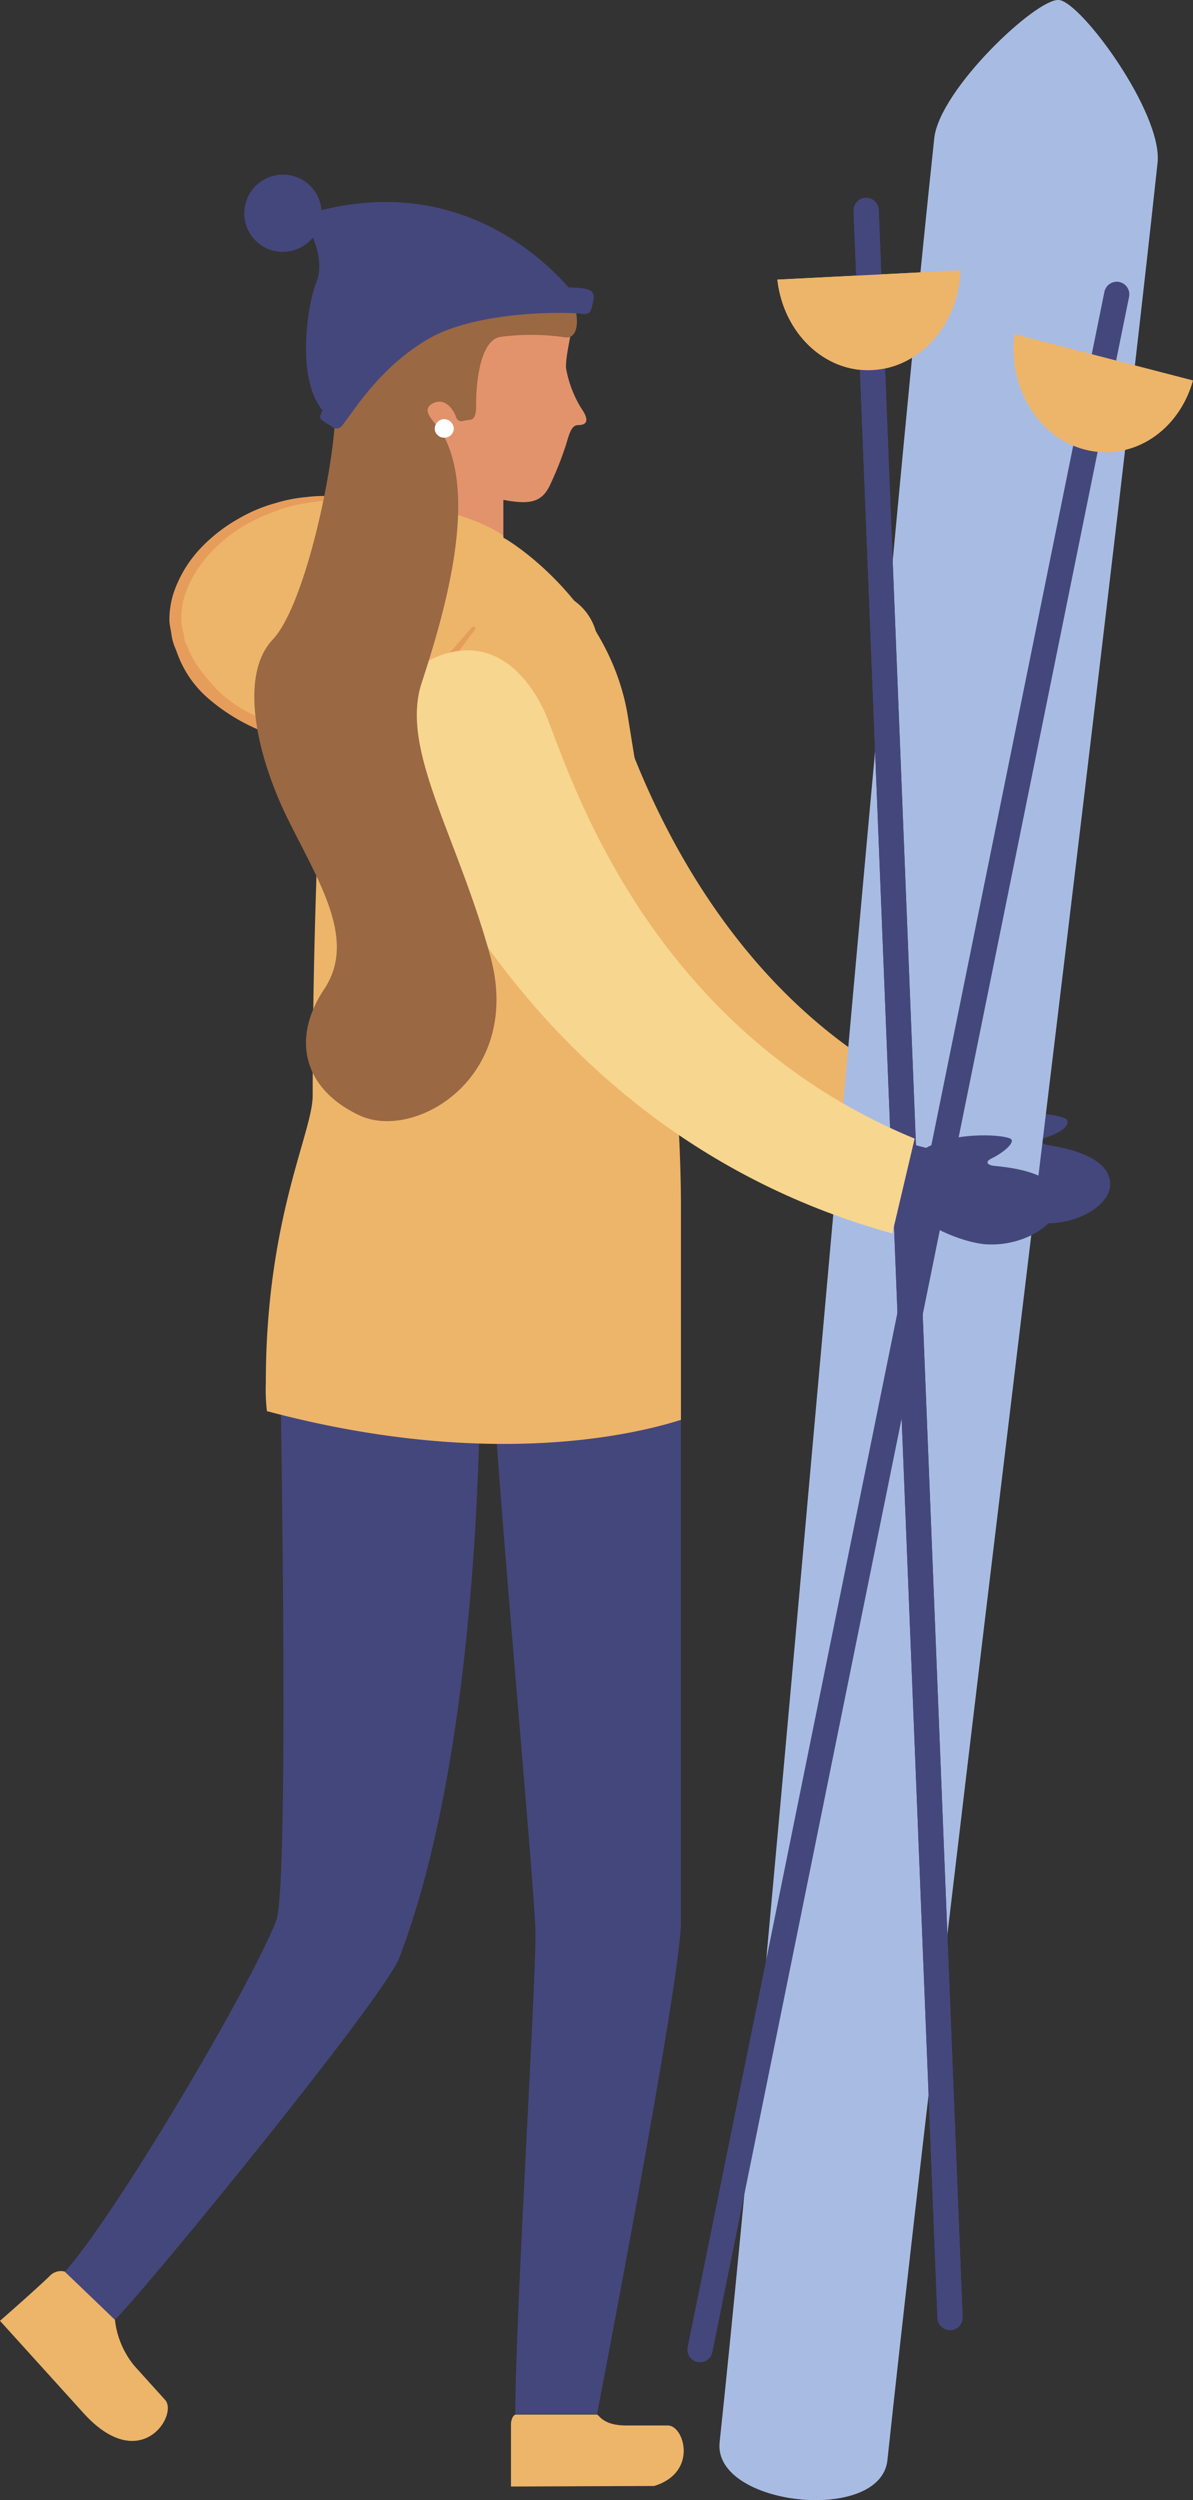 <?xml version="1.0" encoding="UTF-8"?> <svg xmlns="http://www.w3.org/2000/svg" viewBox="0 0 219 458.7"><rect x="0" y="0" width="219" height="458.7" fill="#333333" stroke="none"/> <defs> <style>.cls-1{fill:#44477c;}.cls-2{fill:#edb56a;}.cls-3{fill:#e3936b;}.cls-4{fill:#e69d5c;}.cls-5{fill:#a8bce3;}.cls-6{fill:none;stroke:#44477c;stroke-linecap:round;stroke-linejoin:round;stroke-width:4.62px;}.cls-7{fill:#f7d68f;}.cls-8{fill:#9a6843;}.cls-9{fill:#fff;}</style> </defs> <title>Ресурс 41</title> <g id="Слой_2" data-name="Слой 2"> <g id="Capa_1" data-name="Capa 1"> <path class="cls-1" d="M180.1,205.8l-2.5-.9-3.8,10.9,2.6.9c1.6,2.9,8.8,7,13.4,7.6,7.3,1,14-3,14-7s-4.9-6.2-11.4-7.2c-1.1-.2-1.9-.9-.4-1.4,3-1,4.3-2.2,3.9-3.2S186,203.1,180.1,205.8Z"></path> <path class="cls-2" d="M178.2,204c-55.9-20.1-68.5-86.6-68.6-87.2a10.3,10.3,0,0,0-12-8.3,10.5,10.5,0,0,0-8.3,12.1c.6,3.1,16.6,76.3,83.4,100.4Z"></path> <path class="cls-2" d="M30.3,440.3l-5.6-6.2a16,16,0,0,1-3.6-8.5L12,416.8a2.8,2.8,0,0,0-2.9.8c-2.8,2.7-9.1,8.2-9.1,8.2l15.3,16.9C25.8,454.3,32.8,443,30.3,440.3Z"></path> <path class="cls-1" d="M50.7,352.4c2.6-6.5.6-109.4.6-109.4H88.1S90,315.5,73.3,359.2c-2.8,7.3-46.3,60.6-52.2,66.4l-9.2-8.8C20.8,407,45.6,365.3,50.7,352.4Z"></path> <path class="cls-2" d="M120.1,456.1c8.1-2.5,5.5-11.1,2.5-11.1h-7.7c-4.2,0-4.9-1.9-5.3-2h-15c-.4.2-.7.7-.8,1.6v11.6Z"></path> <path class="cls-1" d="M125,243H90c0,16.3,8.3,103.7,8.3,111.8,0,11.4-3.7,70-3.7,88.1h15S125,363.3,125,352.7Z"></path> <path class="cls-3" d="M78.2,86.2V98.1c0,3.6,6.9,6.5,10.4,6.5s3.8-1.3,3.8-6.5V86.2Z"></path> <path class="cls-2" d="M115.3,131.7C112,110.3,92.4,98.1,91.2,98.1H76.3c-14,0-17.5,21.2-17.5,35.8S57.4,168,57.4,201c0,6.8-8.6,22.6-8.6,52.6a34.7,34.7,0,0,0,.2,5.3c40.5,10.8,67.5,4.3,76,1.6V221.4C125,189.6,117.9,148,115.3,131.7Z"></path> <path class="cls-2" d="M92.4,98.3S84,91.5,61,91.5c-16.9,0-29.3,12-28.8,22.8.4,8.8,11,19.9,21.6,19.9C68.3,134.2,92.4,119.7,92.4,98.3Z"></path> <path class="cls-4" d="M61,91.9H59.8a28.8,28.8,0,0,0-3.5.4,24.6,24.6,0,0,0-5.2,1.3,38.9,38.9,0,0,0-6.4,2.9c-4.2,2.6-8.9,6.9-10.8,12.8a14.6,14.6,0,0,0-.6,4.6,11.1,11.1,0,0,0,.4,2.3c.1.5.1.9.2,1.3l.5,1.1c1,2.9,3.3,5.6,5.5,8a23.9,23.9,0,0,0,8.4,5.3c3,1.3,6.1,1.1,9.4.8l4.5-1,4.3-1.4,3.9-1.8,3.5-2a56.2,56.2,0,0,0,5.7-4.1c1.5-1.4,2.9-2.6,3.9-3.7l3.1-3.6h0c.2-.2.4-.2.5-.1a.3.3,0,0,1,.1.5l-2.9,3.9c-1,1.2-2.4,2.4-3.9,4a34.1,34.1,0,0,1-5.7,4.4l-3.5,2.2-4,2-4.4,1.6c-1.6.5-3.3.8-4.9,1.2s-7.1.5-10.4-.9-6.4-3.3-9.2-5.7-4.8-5.4-6-9a9.6,9.6,0,0,1-.8-2.6c-.1-.9-.3-1.5-.4-2.6a15.9,15.9,0,0,1,.8-5.3,22.4,22.4,0,0,1,5.1-8.3,29.6,29.6,0,0,1,6.9-5.3,28.3,28.3,0,0,1,6.7-2.8,27.4,27.4,0,0,1,5.6-1.1,25.1,25.1,0,0,1,3.5-.2H61a.4.4,0,0,1,.4.4A.4.4,0,0,1,61,91.9Z"></path> <path class="cls-5" d="M162.9,451.4c-1.3,11.7-32,8.4-30.8-3.3,9.1-85.1,29-325.5,39.4-422.7.9-8.9,18.8-25.8,22.9-25.4s19,20.7,18.1,29.8C202.5,122.8,174.2,345.9,162.9,451.4Z"></path> <line class="cls-6" x1="174.4" y1="425.2" x2="159" y2="38.6"></line> <path class="cls-2" d="M142.7,51.3c1.1,9.8,8.7,17.1,17.5,16.6s15.8-8.5,16.1-18.3Z"></path> <line class="cls-6" x1="174.4" y1="425.2" x2="159" y2="38.6"></line> <path class="cls-2" d="M142.7,51.3c1.1,9.8,8.7,17.1,17.5,16.6s15.8-8.5,16.1-18.3Z"></path> <line class="cls-6" x1="128.5" y1="431.1" x2="205" y2="54"></line> <path class="cls-2" d="M186.2,61.3c-1.2,9.7,4.3,19,13,21.2s17.2-3.4,19.8-12.7Z"></path> <path class="cls-1" d="M170,210.6l-2.7-.7L164.4,221l2.7.7c1.8,2.8,9.3,6.3,14,6.6,7.3.4,13.6-4.1,13.3-8.1s-5.3-5.7-11.9-6.3c-1.1-.1-1.9-.7-.4-1.4s4-2.5,3.6-3.4S175.6,207.4,170,210.6Z"></path> <path class="cls-7" d="M167.9,208.9c-51.5-21.2-64.5-71.3-68.1-78.7s-10.2-13.8-20.1-9.5c-5.2,2.3-11.7,11.8-7.9,20.8,1.3,2.9,23.5,65.9,92,84.8Z"></path> <path class="cls-3" d="M106.7,74.9a20.9,20.9,0,0,1-2.8-7.4v-.3c0-3.2,1.9-8.4.8-10.7-2.9-5.8-12-8.3-20.6-8.3-10.9,0-18.2,7.8-18.2,23.4,0,8,5.9,16.1,11.7,17.1l13.7,2.8c5.5,1.1,8.1,1.1,9.8-2.8a61.9,61.9,0,0,0,2.8-7.1c.6-2,1-3.6,2.2-3.6C108.9,78,107.1,75.5,106.7,74.9Z"></path> <path class="cls-8" d="M50.1,117.3c6.2-6.6,12-34.5,11.5-44.5a36.5,36.5,0,0,1,.1-4.7,17.6,17.6,0,0,1,4.1-13.7h.1a20.9,20.9,0,0,1,14.4-7c12.7-1.1,16.8,2.9,22.4,4.8,3.1,1.1,4.8,10.1,1.1,9.7a43.4,43.4,0,0,0-11.9-.1c-4.4.7-4.5,11.1-4.5,12.1s.1,2.9-1,3.1l-1.3.2a1,1,0,0,1-1.4-.8c-.9-2.1-2.5-3.4-4.4-2.3s0,2.9,1.4,4.6c7.6,11.6.7,34.4-3.3,46.6s6.5,27.9,12.6,50.1-13.8,34.1-24.1,29.2-12.4-14.1-6.4-23.1-.8-19.4-6.6-31.1S43.8,123.9,50.1,117.3Z"></path> <path class="cls-1" d="M61.9,77.5s8-12.3,16.6-16.9,28.7-4.3,28.7-4.3S90,29.8,57.3,39l-.9,2.4s3.5,5.9,1.7,10.3S53.5,73.3,61.9,77.5Z"></path> <path class="cls-1" d="M60.7,78.1A12,12,0,0,1,59,77c-.5-.4-.1-1.3.8-2.5,2.9-4,8.6-11.6,16.5-16.2s24.3-5.9,29.7-5.5c1.9.2,2.9.3,3,1.7a9,9,0,0,1-.3,1.6c-.2,1.3-.8,1.6-1.7,1.5-4-.5-19.9-.4-28.4,4.6s-13,12.2-15.5,15.5C62.5,78.6,61.8,79,60.7,78.1Z"></path> <path class="cls-1" d="M58.6,41.6a7.2,7.2,0,0,1-9.1,4.2,7.1,7.1,0,1,1,9.1-4.2Z"></path> <path class="cls-9" d="M79.8,78.6a1.7,1.7,0,0,0,1.7,1.7,1.7,1.7,0,0,0,1.8-1.7,1.8,1.8,0,0,0-1.8-1.7A1.8,1.8,0,0,0,79.8,78.6Z"></path> </g> </g> </svg> 